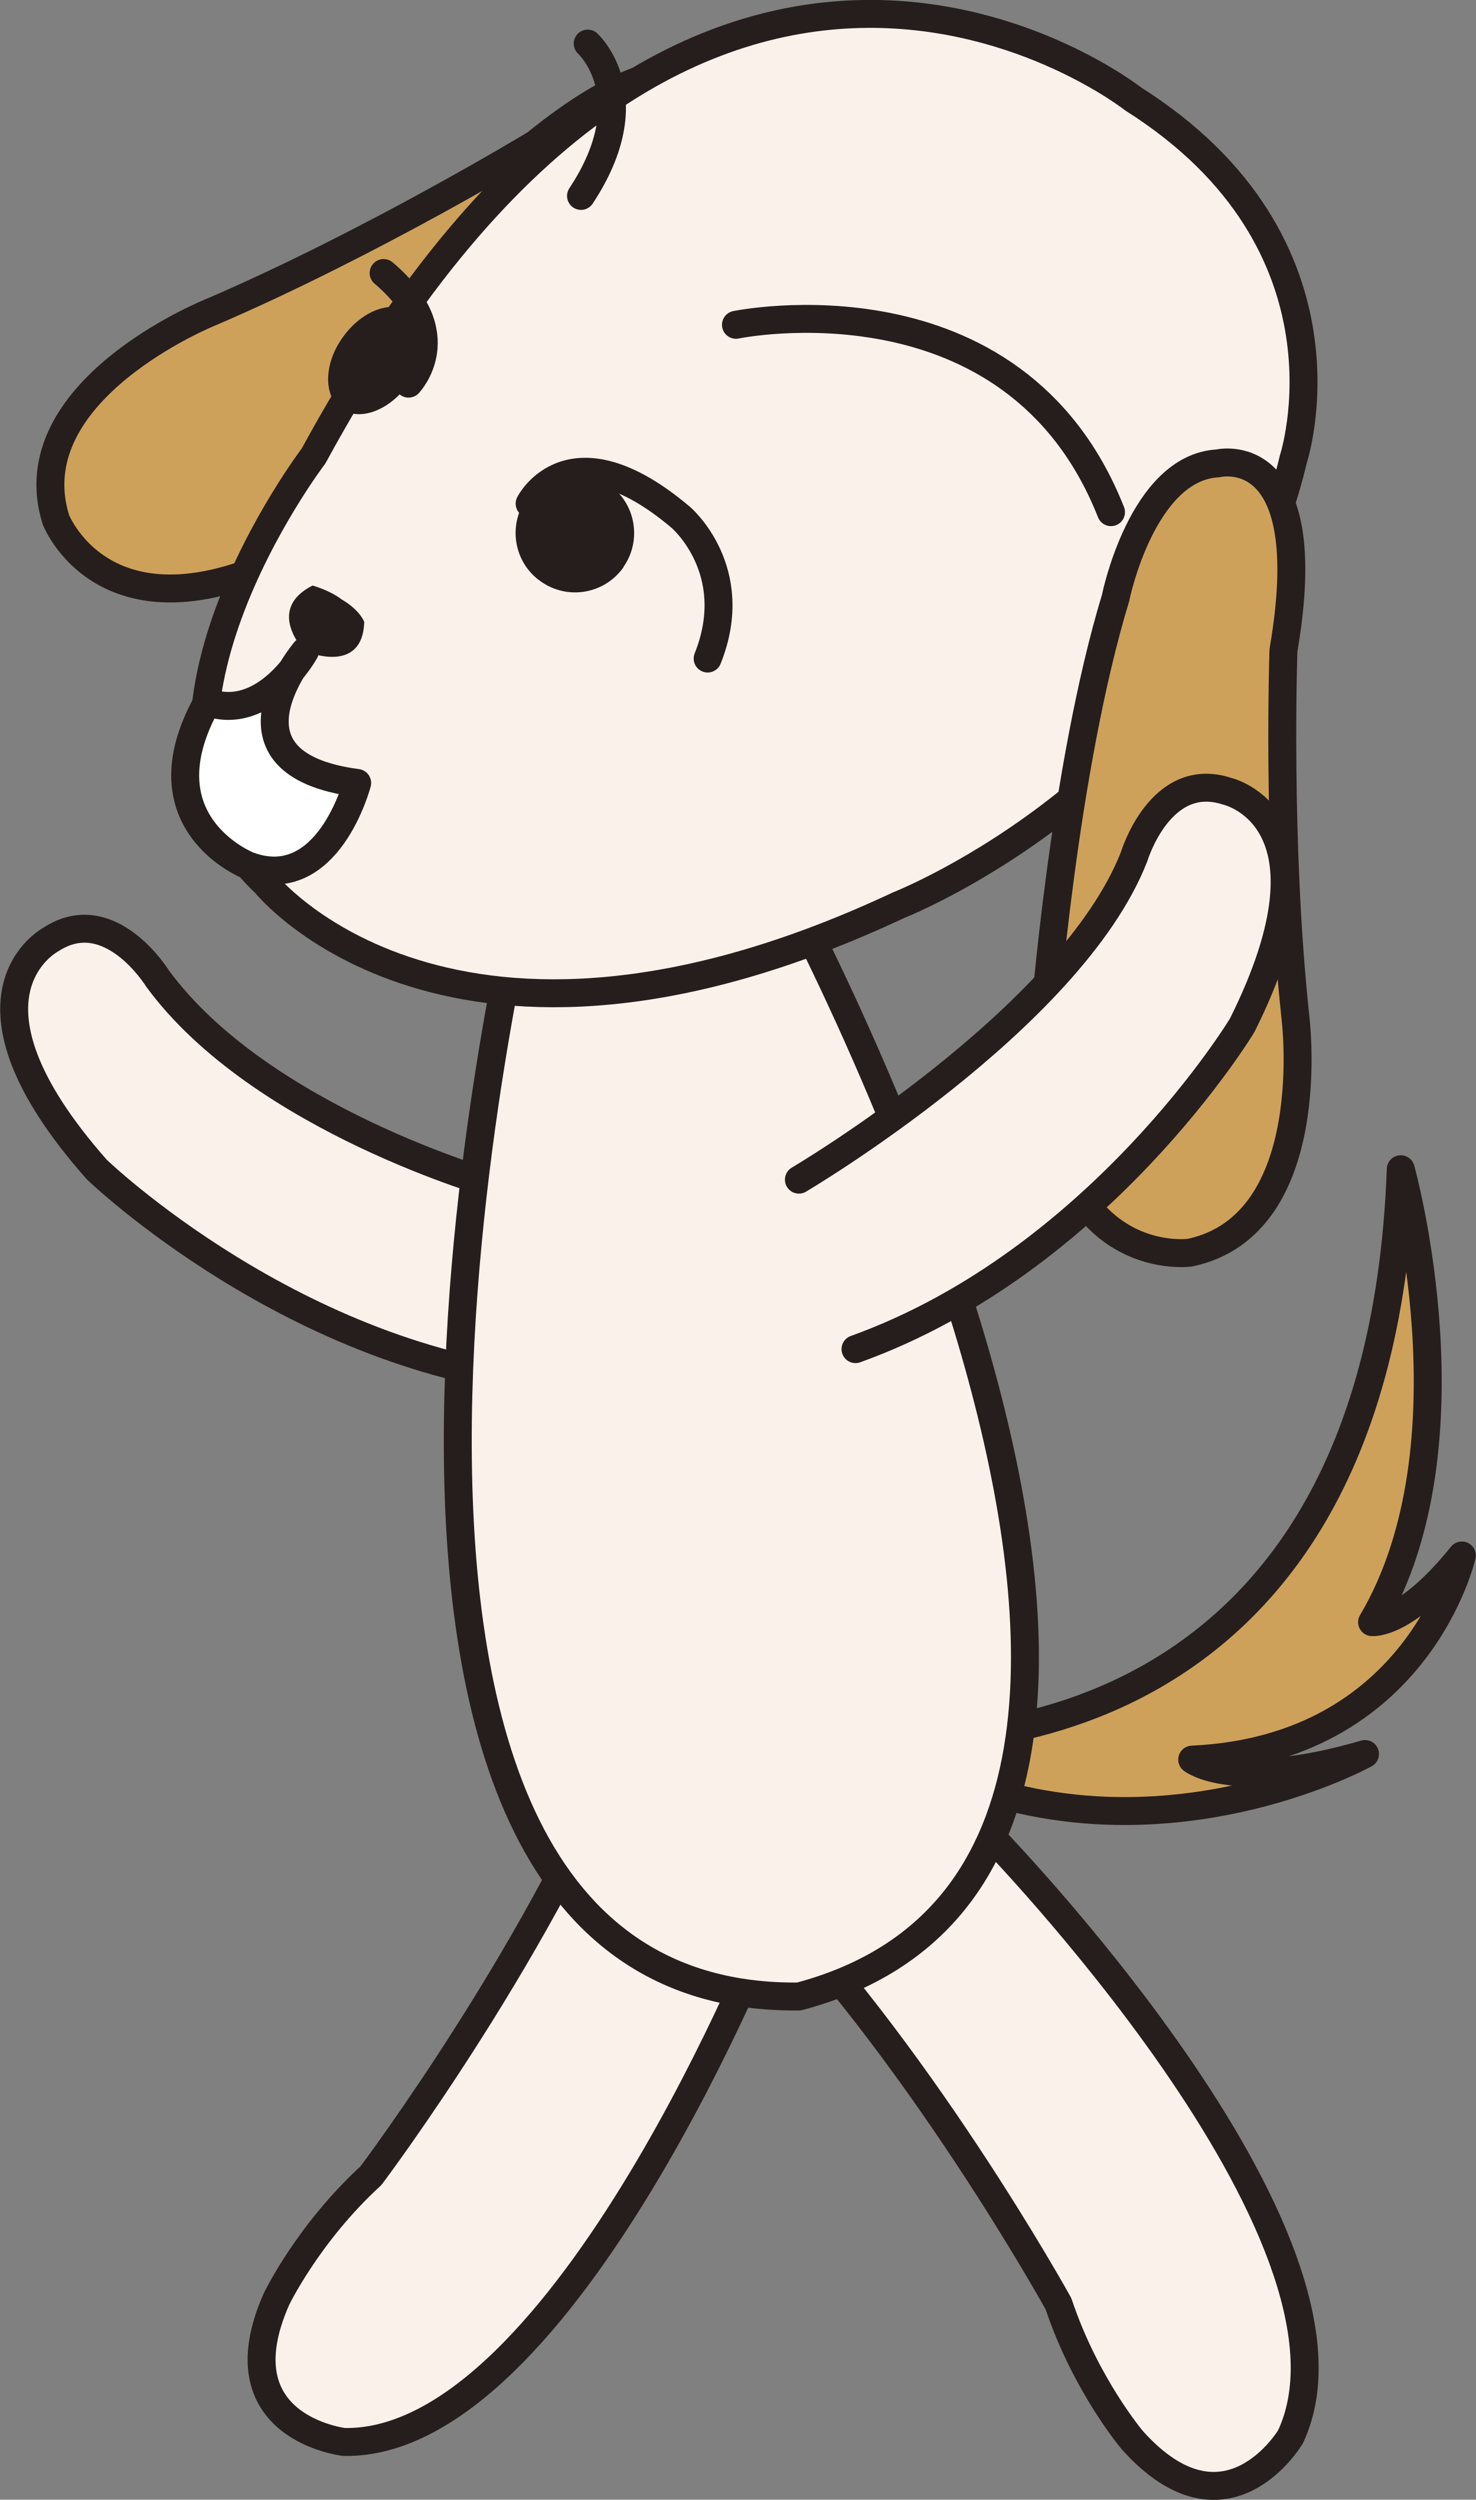 <?xml version="1.0" encoding="UTF-8"?>
<svg id="_いぬ" data-name="いぬ" xmlns="http://www.w3.org/2000/svg" viewBox="0 0 39.63 67.11">
  <rect x="0" y="0" width="39.63" height="67.11" fill="#808080" stroke="none"/>
  <defs>
    <style>
      .cls-1 {
        fill: #cea15b;
      }

      .cls-1, .cls-2, .cls-3, .cls-4 {
        stroke: #251e1c;
        stroke-linecap: round;
        stroke-linejoin: round;
        stroke-width: .75px;
      }

      .cls-2 {
        fill: #faf1ea;
      }

      .cls-3 {
        fill: #fff;
      }

      .cls-5 {
        fill: #251e1c;
      }

      .cls-4 {
        fill: none;
      }
    </style>
  </defs>
  <path class="cls-1" d="M23.5,46.66s13.5,1.53,14.11-15.27c0,0,2.06,7.38-.77,12.16,0,0,.89.1,2.41-1.79,0,0-1.17,5.2-7.24,5.48,0,0,1.11.88,4.64-.15,0,0-6.7,3.71-13.15-.42Z"/>
  <path class="cls-2" d="M13.31,31.82s-6.31-1.77-9.08-5.55c0,0-1.28-2.08-2.86-1.05,0,0-2.9,1.51,1.23,6.18,0,0,5.32,5.13,12.26,5.73"/>
  <path class="cls-2" d="M20.73,51.49s-5.57,14.17-11.49,14.07c0,0-3.34-.38-1.82-3.83,0,0,.84-1.76,2.54-3.32,0,0,4.75-6.31,7.02-12.27l3.75,5.34Z"/>
  <path class="cls-2" d="M26.5,49.19s10.65,10.88,8.15,16.23c0,0-1.72,2.9-4.24.1,0,0-1.26-1.48-1.99-3.67,0,0-3.82-6.92-8.32-11.42l6.41-1.24Z"/>
  <path class="cls-2" d="M20.7,23.07s14.83,26.8.75,30.53c-14.57.15-7.39-29.63-7.39-29.63l6.64-.9Z"/>
  <path class="cls-1" d="M17.84,7.08s2.68-2.31,1.79-4.14c0,0-.76-2.72-5.25.92,0,0-4.42,2.68-8.74,4.53,0,0-5.22,2.1-4.14,5.56,0,0,1.49,3.85,7.24.44,0,0,5.75-3.81,9.09-7.3Z"/>
  <path class="cls-2" d="M30.43,2.66S18.67-6.63,8.42,12.24c0,0-5.64,7.41-1.3,11.47,0,0,4.97,6.24,17.01.59,0,0,8.55-3.35,10.6-11.99,0,0,1.88-5.74-4.3-9.65Z"/>
  <path class="cls-1" d="M29.96,16.02s.71-3.47,2.74-3.58c0,0,2.74-.67,1.76,5.02,0,0-.18,5.16.32,9.84,0,0,.72,5.58-2.83,6.33,0,0-4.08.58-3.92-6.1,0,0,.52-6.88,1.93-11.5Z"/>
  <path class="cls-5" d="M10.97,10.3c-.51.72-1.31,1.02-1.8.68-.49-.34-.48-1.21.03-1.92.51-.72,1.31-1.02,1.8-.68.49.34.48,1.21-.03,1.93Z"/>
  <path class="cls-4" d="M19.76,8.72s7.47-1.55,10.07,5.03"/>
  <path class="cls-4" d="M15.78,1.17s1.58,1.43-.18,4.09"/>
  <path class="cls-3" d="M5.56,18.85c1.57.56,2.63-1.37,2.63-1.37,0,0-2.56,3.02,1.4,3.54,0,0-.78,3.01-2.92,2.22,0,0-2.91-1.14-1.11-4.38Z"/>
  <path class="cls-5" d="M8.19,17.48s1.54.67,1.59-.78c0,0-.1-.31-.61-.61-.33-.25-.78-.37-.78-.37-1.29.66-.2,1.77-.2,1.77Z"/>
  <path class="cls-4" d="M10.97,10.3s1.27-1.33-.67-2.97"/>
  <path class="cls-4" d="M14.22,13.52s1.08-2.15,4.06.37c0,0,1.67,1.42.72,3.79"/>
  <path class="cls-5" d="M16.74,15.23c-.51.72-1.5.89-2.22.38-.72-.5-.89-1.5-.39-2.21.51-.72,1.5-.89,2.22-.39.72.5.89,1.5.39,2.21Z"/>
  <path class="cls-2" d="M21.45,31.67s7.29-4.3,9-8.67c0,0,.7-2.34,2.49-1.76,0,0,3.2.71.41,6.29,0,0-3.82,6.33-10.38,8.69"/>
</svg>